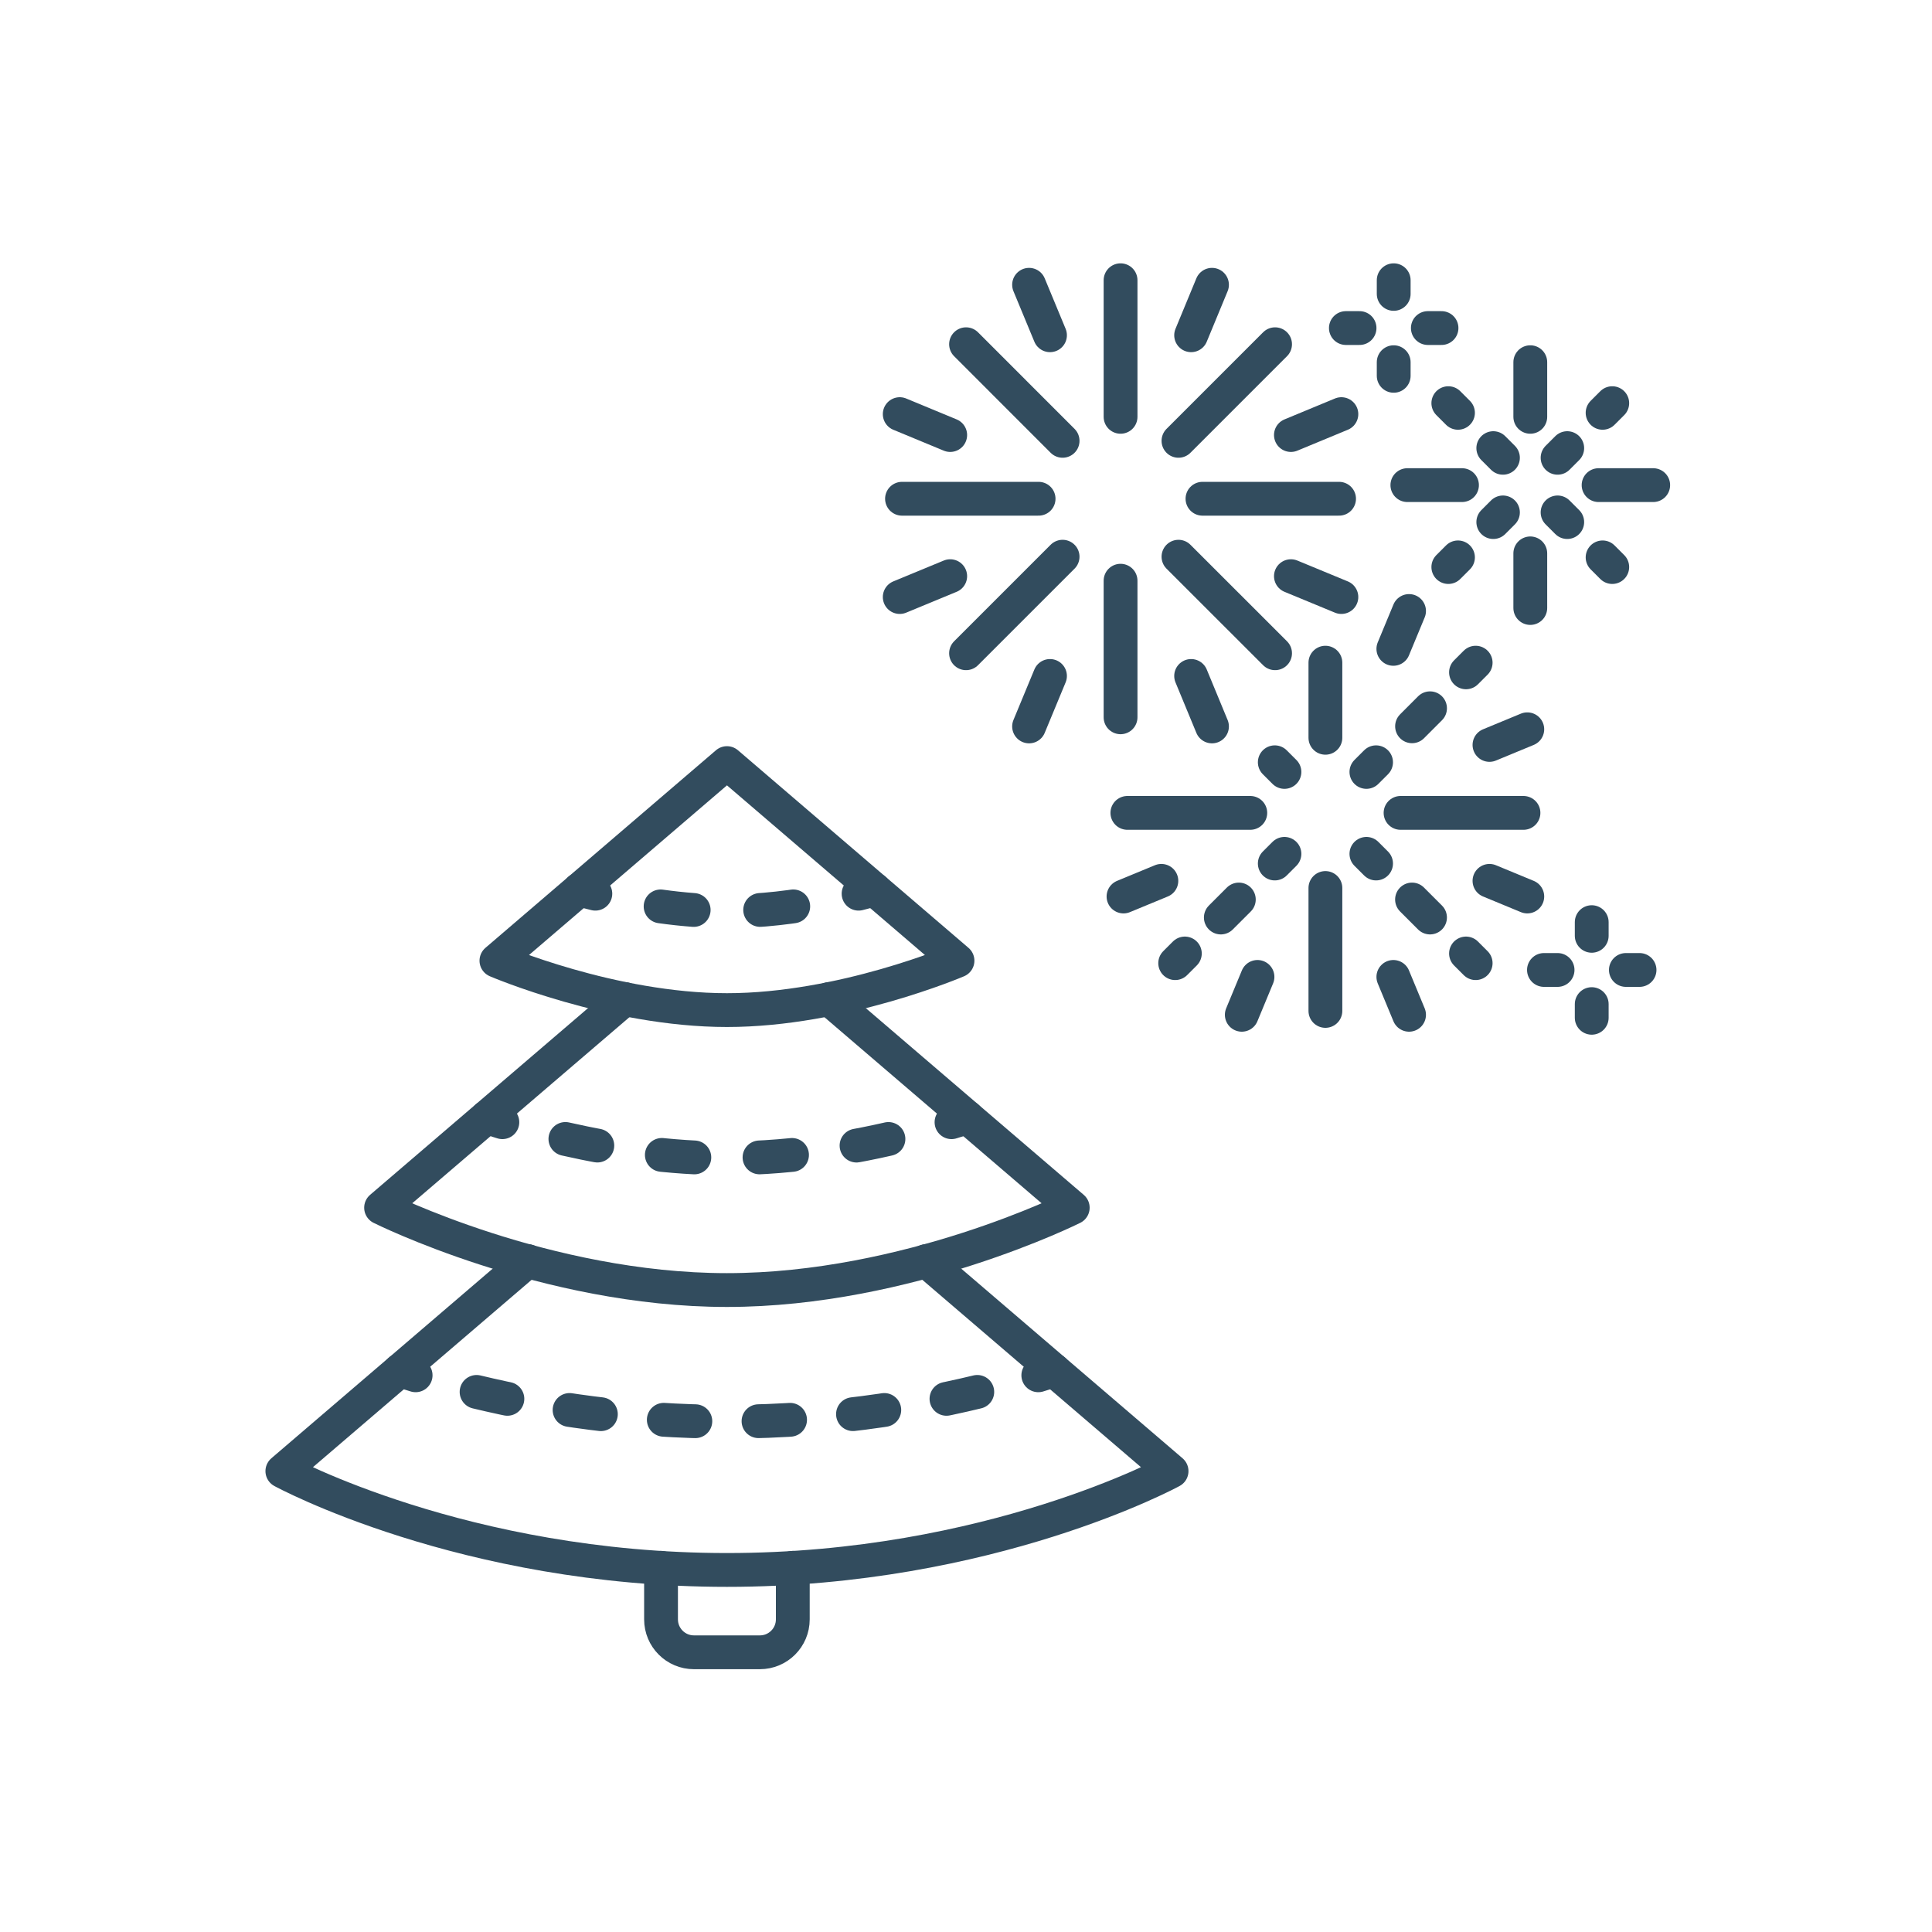 <?xml version="1.0" encoding="UTF-8"?>
<svg id="Ebene_1" data-name="Ebene 1" xmlns="http://www.w3.org/2000/svg" viewBox="0 0 400 400">
  <defs>
    <style>
      .cls-1 {
        stroke-dasharray: 5.27 10.53;
      }

      .cls-1, .cls-2, .cls-3, .cls-4, .cls-5 {
        fill: none;
        stroke: #324c5e;
        stroke-linecap: round;
        stroke-linejoin: round;
        stroke-width: 7px;
      }

      .cls-2 {
        stroke-dasharray: 6.75 13.5;
      }

      .cls-4 {
        stroke-dasharray: 6.54 13.08;
      }

      .cls-5 {
        stroke-dasharray: 6.89 13.78;
      }
    </style>
  </defs>
  <g id="christmas_tree" data-name="christmas tree">
    <g id="christmas_tree-2" data-name="christmas tree">
      <g>
        <path class="cls-3" d="M198.24,198.9s-23.87,10.23-47.73,10.23-47.73-10.23-47.73-10.23l47.73-40.91,47.73,40.91Z"/>
        <g>
          <path class="cls-3" d="M119.96,184.17c1.06.29,2.16.58,3.3.86"/>
          <path class="cls-5" d="M136.77,187.66c4.46.62,9.1,1.01,13.73,1.01,7.04,0,14.09-.89,20.52-2.15"/>
          <path class="cls-3" d="M177.76,185.03c1.13-.28,2.23-.57,3.3-.86"/>
        </g>
      </g>
      <g>
        <path class="cls-3" d="M171.68,206.84l50.42,43.2s-34.09,17.05-71.6,17.05-71.6-17.05-71.6-17.05l50.42-43.2"/>
        <g>
          <path class="cls-3" d="M100.76,231.32c1.05.34,2.14.68,3.25,1.02"/>
          <path class="cls-2" d="M117.06,235.81c10.17,2.31,21.63,4,33.45,4,14.43,0,28.34-2.51,40-5.62"/>
          <path class="cls-3" d="M197,232.34c1.11-.34,2.2-.68,3.25-1.02"/>
        </g>
      </g>
      <g>
        <path class="cls-3" d="M191.79,261.08l50.77,43.5s-37.5,20.46-92.05,20.46-92.05-20.46-92.05-20.46l50.77-43.5"/>
        <g>
          <path class="cls-3" d="M82.8,283.72c1.05.34,2.14.68,3.25,1.02"/>
          <path class="cls-4" d="M98.67,288.18c14.35,3.46,31.96,6.17,51.84,6.17,22.91,0,42.81-3.61,58.18-7.8"/>
          <path class="cls-3" d="M214.97,284.74c1.11-.34,2.2-.68,3.25-1.02"/>
        </g>
      </g>
      <path class="cls-3" d="M164.14,324.6v10.67c0,3.77-3.05,6.82-6.82,6.82h-13.64c-3.77,0-6.82-3.05-6.82-6.82v-10.67"/>
    </g>
  </g>
  <g id="firework">
    <g>
      <g>
        <g>
          <line class="cls-3" x1="232" y1="148.51" x2="232" y2="120.23"/>
          <line class="cls-3" x1="232" y1="86.3" x2="232" y2="58.02"/>
        </g>
        <g>
          <line class="cls-3" x1="263.99" y1="135.25" x2="243.99" y2="115.26"/>
          <line class="cls-3" x1="220" y1="91.27" x2="200.01" y2="71.27"/>
        </g>
        <g>
          <line class="cls-3" x1="277.24" y1="103.26" x2="248.96" y2="103.26"/>
          <line class="cls-3" x1="215.03" y1="103.26" x2="186.75" y2="103.26"/>
        </g>
        <g>
          <line class="cls-3" x1="263.99" y1="71.27" x2="243.99" y2="91.27"/>
          <line class="cls-3" x1="220" y1="115.26" x2="200.01" y2="135.25"/>
        </g>
      </g>
      <g>
        <g>
          <line class="cls-3" x1="250.93" y1="150.4" x2="246.61" y2="139.95"/>
          <line class="cls-3" x1="217.39" y1="69.41" x2="213.06" y2="58.96"/>
        </g>
        <g>
          <line class="cls-3" x1="277.72" y1="123.61" x2="267.27" y2="119.29"/>
          <line class="cls-3" x1="196.73" y1="90.07" x2="186.28" y2="85.74"/>
        </g>
        <g>
          <line class="cls-3" x1="277.72" y1="85.74" x2="267.27" y2="90.07"/>
          <line class="cls-3" x1="196.73" y1="119.29" x2="186.28" y2="123.61"/>
        </g>
        <g>
          <line class="cls-3" x1="250.93" y1="58.96" x2="246.61" y2="69.41"/>
          <line class="cls-3" x1="217.39" y1="139.95" x2="213.06" y2="150.4"/>
        </g>
      </g>
    </g>
    <g>
      <g>
        <line class="cls-3" x1="288.55" y1="77.81" x2="288.55" y2="74.99"/>
        <line class="cls-3" x1="288.55" y1="60.85" x2="288.55" y2="58.02"/>
      </g>
      <g>
        <line class="cls-3" x1="298.45" y1="67.92" x2="295.62" y2="67.92"/>
        <line class="cls-3" x1="281.48" y1="67.92" x2="278.65" y2="67.92"/>
      </g>
    </g>
    <g>
      <g>
        <line class="cls-3" x1="329.55" y1="210.72" x2="329.55" y2="207.89"/>
        <line class="cls-3" x1="329.55" y1="193.75" x2="329.55" y2="190.92"/>
      </g>
      <g>
        <line class="cls-3" x1="339.45" y1="200.82" x2="336.62" y2="200.82"/>
        <line class="cls-3" x1="322.48" y1="200.82" x2="319.66" y2="200.82"/>
      </g>
    </g>
    <g>
      <g>
        <line class="cls-3" x1="316.83" y1="125.88" x2="316.83" y2="114.57"/>
        <line class="cls-3" x1="316.83" y1="86.3" x2="316.83" y2="74.99"/>
      </g>
      <g>
        <line class="cls-3" x1="342.28" y1="100.44" x2="330.97" y2="100.44"/>
        <line class="cls-3" x1="302.69" y1="100.44" x2="291.38" y2="100.44"/>
      </g>
      <g>
        <g>
          <line class="cls-3" x1="322.48" y1="106.09" x2="324.48" y2="108.09"/>
          <line class="cls-3" x1="331.8" y1="115.4" x2="333.8" y2="117.4"/>
        </g>
        <g>
          <line class="cls-3" x1="299.86" y1="83.47" x2="301.86" y2="85.47"/>
          <line class="cls-3" x1="309.17" y1="92.78" x2="311.17" y2="94.78"/>
        </g>
      </g>
      <g>
        <g>
          <line class="cls-3" x1="322.48" y1="94.78" x2="324.48" y2="92.78"/>
          <line class="cls-3" x1="331.8" y1="85.47" x2="333.8" y2="83.47"/>
        </g>
        <g>
          <line class="cls-3" x1="299.86" y1="117.4" x2="301.86" y2="115.4"/>
          <line class="cls-3" x1="309.17" y1="108.09" x2="311.17" y2="106.09"/>
        </g>
      </g>
    </g>
    <g>
      <g>
        <g>
          <line class="cls-3" x1="274.41" y1="152.75" x2="274.41" y2="137.2"/>
          <line class="cls-3" x1="274.41" y1="209.3" x2="274.41" y2="183.85"/>
        </g>
        <g>
          <line class="cls-3" x1="289.97" y1="168.3" x2="315.42" y2="168.3"/>
          <line class="cls-3" x1="233.41" y1="168.3" x2="258.86" y2="168.3"/>
        </g>
      </g>
      <g>
        <g>
          <g>
            <line class="cls-3" x1="282.9" y1="159.82" x2="284.9" y2="157.82"/>
            <line class="cls-1" x1="292.35" y1="150.37" x2="299.79" y2="142.92"/>
            <line class="cls-3" x1="303.52" y1="139.2" x2="305.52" y2="137.2"/>
          </g>
          <g>
            <line class="cls-3" x1="243.31" y1="199.41" x2="245.31" y2="197.41"/>
            <line class="cls-1" x1="252.76" y1="189.96" x2="260.21" y2="182.51"/>
            <line class="cls-3" x1="263.93" y1="178.78" x2="265.93" y2="176.78"/>
          </g>
        </g>
        <g>
          <line class="cls-3" x1="265.93" y1="159.82" x2="263.93" y2="157.82"/>
          <g>
            <line class="cls-3" x1="305.52" y1="199.41" x2="303.52" y2="197.41"/>
            <line class="cls-1" x1="296.07" y1="189.96" x2="288.62" y2="182.51"/>
            <line class="cls-3" x1="284.9" y1="178.78" x2="282.9" y2="176.78"/>
          </g>
        </g>
      </g>
      <g>
        <line class="cls-3" x1="288.48" y1="202.26" x2="291.73" y2="210.1"/>
        <line class="cls-3" x1="308.38" y1="182.37" x2="316.21" y2="185.61"/>
        <line class="cls-3" x1="232.61" y1="185.61" x2="240.45" y2="182.37"/>
        <line class="cls-3" x1="308.38" y1="154.23" x2="316.21" y2="150.99"/>
        <line class="cls-3" x1="257.1" y1="210.1" x2="260.35" y2="202.26"/>
        <line class="cls-3" x1="288.48" y1="134.34" x2="291.73" y2="126.5"/>
      </g>
    </g>
  </g>
</svg>